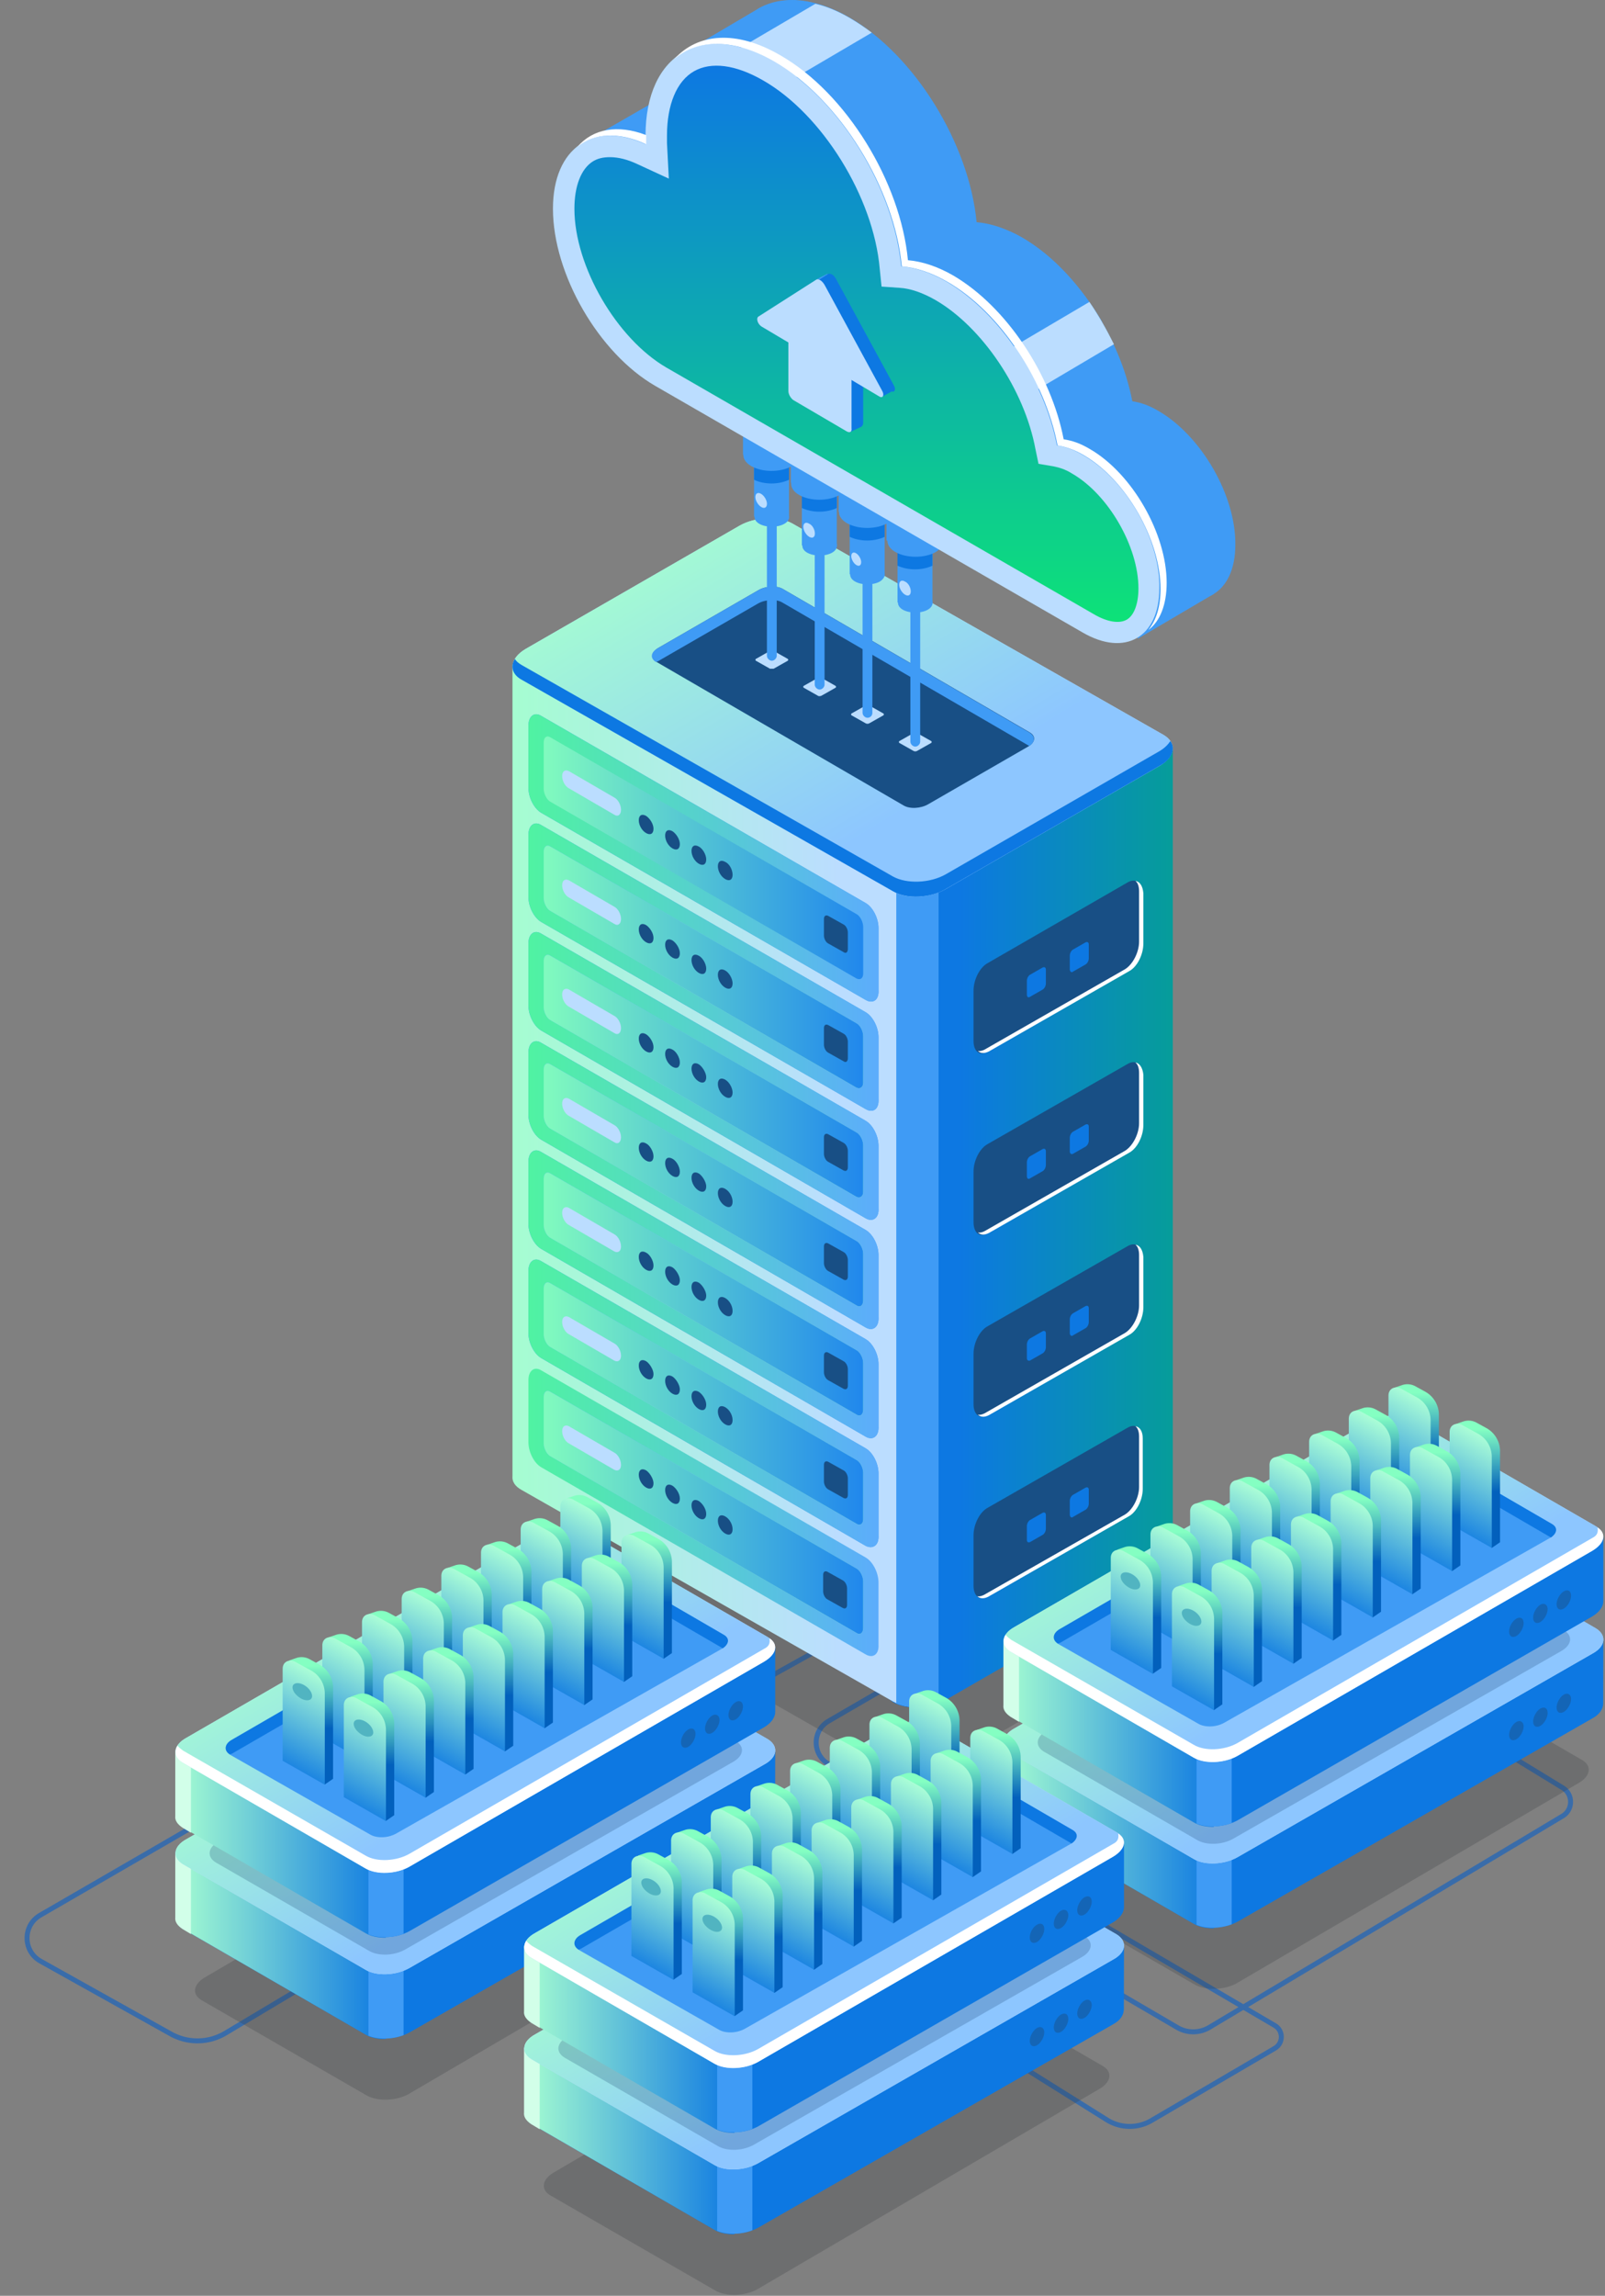 <?xml version="1.0" encoding="UTF-8"?> <svg xmlns="http://www.w3.org/2000/svg" xmlns:xlink="http://www.w3.org/1999/xlink" xmlns:v="https://vecta.io/nano" width="971" height="1388" fill="none"><rect width="100%" height="100%" fill="#808080" stroke="none"/> <style><![CDATA[.B{fill:#3f9bf5}.C{fill:#0d78e2}.D{fill:#bdf}.E{fill:#184f85}.F{fill:#fff}.G{fill:#d2ffe9}.H{fill:#002c58}]]></style> <path d="M589.5 1231.5l80.162 50.15a25.99 25.99 0 0 0 26.919.41l74.621-43.66c5.279-3.09 5.28-10.72.002-13.81L501.197 1066.5c-9.914-5.81-9.889-20.15.046-25.92L609 978m305.5 84l30.884 18.87c6.417 3.93 6.372 13.26-.083 17.12l-213.666 127.75c-5.943 3.55-13.35 3.59-19.33.1l-283.582-165.57c-10.035-5.86-9.885-20.41.269-26.06L530 978m-271 178l-122.636 73.23c-10.125 6.04-22.708 6.23-33.005.48l-78.79-43.99c-10.836-6.05-10.957-21.6-.217-27.82L456 908" stroke="#396caa" stroke-width="3" stroke-linecap="round" stroke-linejoin="round"></path> <path d="M538.158 1069.95L328.592 950.54c-7.789-4.45-6.677-12.237 2.225-17.429l120.547-69.717c8.902-5.192 22.255-5.563 30.044-1.113l209.567 119.41c7.789 4.45 6.676 12.237-2.226 17.429l-120.547 69.72c-8.902 5.19-22.255 5.56-30.044 1.11z" fill="#34383d" fill-opacity=".25"></path> <path d="M709.521 942.011V452.876l-194.36-50.804-35.978-20.767c-8.16-4.821-22.626-4.08-31.899 1.483l-33.382 19.284H310.046l30.786 472.076c-.371 3.338 1.483 6.304 5.563 8.529l193.989 146.483c8.16 4.82 22.625 4.08 31.898-1.49l129.449-74.534c5.193-3.337 7.79-7.416 7.79-11.125z" fill="url(#A)"></path> <path d="M464.347 378.338c-5.935 0-12.24 1.483-17.062 4.45l-33.383 19.284H310.046v490.247c-.371 3.338 1.484 6.305 5.564 8.53l224.774 127.941c4.08 2.22 9.273 3.34 14.837 3.34l2.225-493.219-93.099-160.573z" fill="url(#B)"></path> <path d="M542.239 1029.9c7.047 2.97 17.433 2.97 25.593-.37V532.977h-25.593V1029.9z" class="B"></path> <use xlink:href="#AA" class="D"></use> <use xlink:href="#AA" fill="url(#C)"></use> <path d="M701.732 453.988l-129.449 74.539c-9.644 5.562-23.739 5.933-31.899 1.483L315.61 402.071c-1.855-1.112-3.338-2.225-4.08-3.708-2.967 4.45-1.484 9.642 4.08 12.608L540.384 538.91c8.16 4.821 22.626 4.08 31.899-1.483l129.449-74.538c7.418-4.08 9.643-10.384 6.305-14.834-1.483 2.225-3.338 4.079-6.305 5.933z" class="C"></path> <path d="M546.689 486.993l-149.478-86.776c-3.71-2.225-3.339-5.933 1.112-8.529l60.459-34.859c4.451-2.596 11.128-2.967 14.837-.742l149.478 86.776c3.71 2.225 3.339 5.934-1.112 8.53l-60.459 34.858c-4.451 2.596-11.128 2.967-14.837.742z" class="E"></path> <path d="M465.83 404.296l-8.531-4.821c-.371-.371-.371-.741 0-1.112l8.531-4.821a2.36 2.36 0 0 1 2.225 0l8.531 4.821c.371.371.371.741 0 1.112l-8.531 4.821h-2.225zm28.931 16.316l-8.531-4.82c-.371-.371-.371-.742 0-1.113l8.531-4.821c.742-.371 1.484-.371 2.226 0l8.531 4.821c.371.371.371.742 0 1.113l-8.531 4.82c-.742.371-1.855.371-2.226 0zm28.932 16.688l-8.531-4.821c-.371-.371-.371-.742 0-1.112l8.531-4.821a2.36 2.36 0 0 1 2.225 0l8.531 4.821c.371.37.371.741 0 1.112l-8.531 4.821a2.36 2.36 0 0 1-2.225 0zm28.931 16.688l-8.531-4.821c-.371-.371-.371-.742 0-1.112l8.531-4.821c.742-.371 1.484-.371 2.226 0l8.531 4.821c.371.37.371.741 0 1.112l-8.531 4.821c-.742.371-1.484.371-2.226 0z" class="D"></path> <path d="M396.84 400.217c.371 0 .742-.371 1.113-.371l60.459-34.859c4.451-2.596 11.128-2.966 14.837-.741l149.478 86.776c3.709-2.596 3.709-5.934 0-8.159L473.62 356.087c-3.71-2.225-10.386-1.854-14.837.742l-60.459 34.859c-4.822 2.596-5.193 6.304-1.484 8.529z" class="B"></path> <path d="M597.505 635.699l84.939-48.58c4.822-2.596 8.531-10.013 8.531-16.688v-30.408c0-6.305-3.709-9.271-8.531-6.676l-84.939 48.951c-4.822 2.596-8.531 10.013-8.531 16.688v30.408c0 6.305 3.709 9.271 8.531 6.305z" class="E"></path> <path d="M686.894 532.606c1.484 1.112 2.225 3.337 2.225 6.304v30.409c0 6.304-3.709 13.721-8.531 16.688l-84.939 48.579c-1.484.742-2.967 1.113-4.08.742 1.484 1.483 3.709 1.854 6.676.371l84.94-48.58c4.822-2.596 8.531-10.013 8.531-16.688v-30.408c-.371-4.45-2.226-7.046-4.822-7.417z" class="F"></path> <path d="M623.097 602.694l7.789-4.45c1.113-.742 1.855-2.225 1.855-3.708v-8.159c0-1.483-.742-1.854-1.855-1.483l-7.789 4.45c-1.113.741-1.855 2.225-1.855 3.708v8.159c0 1.483.742 2.225 1.855 1.483zm25.963-15.205l7.789-4.45c1.113-.741 1.855-2.225 1.855-3.708v-8.158c0-1.484-.742-1.855-1.855-1.484l-7.789 4.45c-1.113.742-1.854 2.225-1.854 3.709v8.158c0 1.483 1.112 2.225 1.854 1.483z" class="C"></path> <path d="M597.505 855.606l84.939-48.58c4.822-2.596 8.531-10.013 8.531-16.688v-30.409c0-6.304-3.709-9.27-8.531-6.675l-84.939 48.58c-4.822 2.596-8.531 10.013-8.531 16.688v30.409c0 6.304 3.709 9.271 8.531 6.675z" class="E"></path> <path d="M686.894 752.513c1.484 1.113 2.225 3.338 2.225 6.304v30.409c0 6.304-3.709 13.721-8.531 16.688l-84.939 48.58c-1.484.741-2.967 1.112-4.08.741 1.484 1.484 3.709 1.854 6.676.371l84.94-48.58c4.822-2.595 8.531-10.012 8.531-16.687V759.93c-.371-4.45-2.226-7.046-4.822-7.417z" class="F"></path> <path d="M623.097 822.602l7.789-4.45c1.113-.742 1.855-2.225 1.855-3.709v-8.158c0-1.484-.742-1.854-1.855-1.484l-7.789 4.451c-1.113.741-1.855 2.225-1.855 3.708v8.158c0 1.113.742 1.855 1.855 1.484zm25.963-15.205l7.789-4.45c1.113-.742 1.855-2.225 1.855-3.709v-8.158c0-1.483-.742-1.854-1.855-1.483l-7.789 4.45c-1.113.741-1.854 2.225-1.854 3.708v8.159c0 1.483 1.112 2.225 1.854 1.483z" class="C"></path> <path d="M597.505 965.374l84.939-48.58c4.822-2.596 8.531-10.012 8.531-16.687v-30.409c0-6.304-3.709-9.271-8.531-6.675l-84.939 48.58c-4.822 2.595-8.531 10.012-8.531 16.687v30.409c0 6.304 3.709 9.271 8.531 6.675z" class="E"></path> <path d="M686.895 862.281c1.483 1.113 2.225 3.338 2.225 6.304v30.409c0 6.304-3.709 13.721-8.531 16.688l-85.31 48.58c-1.484.741-2.968 1.112-4.08.741 1.483 1.484 3.709 1.854 6.676.371l84.94-48.58c4.821-2.595 8.531-10.012 8.531-16.687v-30.409c0-4.45-1.855-7.046-4.451-7.417z" class="F"></path> <path d="M623.097 932.369l7.789-4.45c1.113-.741 1.855-2.225 1.855-3.708v-8.158c0-1.484-.742-1.855-1.855-1.484l-7.789 4.45c-1.113.742-1.855 2.225-1.855 3.709v8.158c0 1.484.742 1.854 1.855 1.483zm25.963-15.204l7.789-4.45c1.113-.742 1.855-2.225 1.855-3.709v-8.158c0-1.484-.742-1.854-1.855-1.484l-7.789 4.451c-1.113.741-1.854 2.225-1.854 3.708v8.158c0 1.484 1.112 2.225 1.854 1.484z" class="C"></path> <path d="M597.505 745.467l84.939-48.58c4.822-2.596 8.531-10.012 8.531-16.687v-30.409c0-6.304-3.709-9.271-8.531-6.675l-84.939 48.58c-4.822 2.595-8.531 10.012-8.531 16.687v30.409c0 6.675 3.709 9.642 8.531 6.675z" class="E"></path> <path d="M686.894 642.374c1.484 1.113 2.225 3.338 2.225 6.304v30.409c0 6.304-3.709 13.721-8.531 16.688l-84.939 48.579c-1.484.742-2.967 1.113-4.08.742 1.484 1.483 3.709 1.854 6.676.371l84.94-48.58c4.822-2.596 8.531-10.012 8.531-16.688v-30.408c-.371-4.079-2.226-7.046-4.822-7.417z" class="F"></path> <path d="M623.097 712.463l7.789-4.45c1.113-.742 1.855-2.225 1.855-3.709v-8.158c0-1.483-.742-1.854-1.855-1.483l-7.789 4.45c-1.113.741-1.855 2.225-1.855 3.708v8.158c0 1.484.742 2.225 1.855 1.484zm25.963-14.834l7.789-4.45c1.113-.742 1.855-2.225 1.855-3.708v-8.159c0-1.483-.742-1.854-1.855-1.483l-7.789 4.45c-1.113.742-1.854 2.225-1.854 3.708v8.159c0 1.483 1.112 1.854 1.854 1.483z" class="C"></path> <use xlink:href="#AB" class="B"></use> <use xlink:href="#AB" fill="url(#D)"></use> <path d="M518.13 591.569L333.043 484.768c-2.225-1.112-4.08-4.821-4.08-7.787v-28.184c0-2.967 1.855-4.45 4.08-2.967L518.13 552.631c2.225 1.113 4.08 4.821 4.08 7.788v28.184c0 2.966-1.855 4.079-4.08 2.966z" fill="url(#E)"></path> <path d="M371.619 492.555l-27.448-15.946c-2.226-1.112-4.08-4.45-4.08-7.416s1.854-4.08 4.08-2.967l27.448 15.946c2.225 1.112 4.08 4.45 4.08 7.417s-1.855 4.45-4.08 2.966z" class="D"></path> <path d="M395.357 501.085c0 2.967-1.855 4.079-4.451 2.596s-4.451-4.821-4.451-7.788 1.855-4.079 4.451-2.596c2.226 1.484 4.451 4.821 4.451 7.788zm15.949 9.271c0 2.966-1.854 4.079-4.451 2.595s-4.451-4.82-4.451-7.787 1.855-4.079 4.451-2.596c2.226 1.483 4.451 4.821 4.451 7.788zm15.95 9.271c0 2.967-1.855 4.079-4.451 2.596s-4.451-4.821-4.451-7.788 1.855-4.079 4.451-2.596c2.225 1.113 4.451 4.821 4.451 7.788zm15.949 9.271c0 2.967-1.855 4.079-4.451 2.596s-4.451-4.821-4.451-7.788 1.854-4.079 4.451-2.596c2.596 1.113 4.451 4.821 4.451 7.788zm67.135 46.725l-9.272-5.192c-1.484-.741-2.597-2.966-2.597-4.821v-10.012c0-1.854 1.113-2.596 2.597-1.854l9.272 5.191c1.484.742 2.597 2.967 2.597 4.821v10.013c0 1.854-1.113 2.967-2.597 1.854z" class="E"></path> <use xlink:href="#AC" class="B"></use> <use xlink:href="#AC" fill="url(#F)"></use> <use xlink:href="#AD" fill="url(#G)"></use> <use xlink:href="#AD" fill="url(#H)"></use> <use xlink:href="#AE" class="D"></use> <path d="M395.357 567.094c0 2.967-1.855 4.079-4.451 2.596s-4.451-4.821-4.451-7.788 1.855-4.079 4.451-2.595c2.226 1.483 4.451 4.82 4.451 7.787zm15.949 9.271c0 2.967-1.854 4.079-4.451 2.596s-4.451-4.821-4.451-7.788 1.855-4.079 4.451-2.595c2.226 1.483 4.451 4.82 4.451 7.787zm15.95 9.271c0 2.967-1.855 4.079-4.451 2.596s-4.451-4.821-4.451-7.788 1.855-4.079 4.451-2.595c2.225 1.112 4.451 4.82 4.451 7.787zm15.949 8.9c0 2.967-1.855 4.079-4.451 2.596s-4.451-4.821-4.451-7.788 1.854-4.079 4.451-2.596 4.451 5.192 4.451 7.788zm67.135 47.096l-9.272-5.192c-1.484-.741-2.597-2.967-2.597-4.821v-10.012c0-1.855 1.113-2.596 2.597-1.855l9.272 5.192c1.484.742 2.597 2.967 2.597 4.821v10.013c0 1.854-1.113 2.966-2.597 1.854z" class="E"></path> <use xlink:href="#AF" class="B"></use> <use xlink:href="#AF" fill="url(#I)"></use> <use xlink:href="#AG" fill="url(#J)"></use> <use xlink:href="#AG" fill="url(#K)"></use> <use xlink:href="#AE" y="66.009" class="D"></use> <g class="E"> <path d="M395.357 633.103c0 2.966-1.855 4.079-4.451 2.595s-4.451-4.82-4.451-7.787 1.855-4.079 4.451-2.596c2.226 1.483 4.451 4.821 4.451 7.788zm15.949 9.27c0 2.967-1.854 4.08-4.451 2.596s-4.451-4.821-4.451-7.787 1.855-4.08 4.451-2.596c2.226 1.112 4.451 4.821 4.451 7.787zm15.95 8.901c0 2.967-1.855 4.079-4.451 2.596s-4.451-4.821-4.451-7.788 1.855-4.079 4.451-2.596c2.225 1.484 4.451 5.192 4.451 7.788zm15.949 9.271c0 2.967-1.855 4.08-4.451 2.596s-4.451-4.821-4.451-7.787 1.854-4.08 4.451-2.596 4.451 5.191 4.451 7.787z"></path> <use xlink:href="#AH"></use> </g> <use xlink:href="#AI" class="B"></use> <use xlink:href="#AI" fill="url(#L)"></use> <use xlink:href="#AJ" fill="url(#M)"></use> <use xlink:href="#AJ" fill="url(#N)"></use> <path d="M371.619 690.583l-27.448-15.946c-2.226-1.113-4.08-4.45-4.08-7.417s1.854-4.079 4.08-2.966l27.448 15.945c2.225 1.113 4.08 4.45 4.08 7.417s-1.855 4.45-4.08 2.967z" class="D"></path> <path d="M395.357 699.112c0 2.967-1.855 4.079-4.451 2.596s-4.451-4.821-4.451-7.788 1.855-4.079 4.451-2.595c2.226 1.112 4.451 4.82 4.451 7.787zm15.949 9.271c0 2.967-1.854 4.079-4.451 2.596s-4.451-4.821-4.451-7.788 1.855-4.079 4.451-2.596c2.226 1.113 4.451 4.821 4.451 7.788zm15.95 8.9c0 2.967-1.855 4.079-4.451 2.596s-4.451-4.821-4.451-7.787 1.855-4.08 4.451-2.596c2.225 1.483 4.451 5.191 4.451 7.787zm15.949 9.271c0 2.967-1.855 4.08-4.451 2.596s-4.451-4.821-4.451-7.787 1.854-4.079 4.451-2.596 4.451 4.821 4.451 7.787zm67.135 47.097l-9.272-5.192c-1.484-.742-2.597-2.967-2.597-4.821v-10.013c0-1.854 1.113-2.595 2.597-1.854l9.272 5.192c1.484.742 2.597 2.967 2.597 4.821v10.013c0 1.854-1.113 2.595-2.597 1.854z" class="E"></path> <use xlink:href="#AK" class="B"></use> <use xlink:href="#AK" fill="url(#O)"></use> <use xlink:href="#AL" fill="url(#P)"></use> <use xlink:href="#AL" fill="url(#Q)"></use> <use xlink:href="#AM" class="D"></use> <path d="M395.357 765.121c0 2.967-1.855 4.079-4.451 2.596s-4.451-4.821-4.451-7.788 1.855-4.079 4.451-2.595c2.226 1.112 4.451 4.821 4.451 7.787zm15.949 8.901c0 2.966-1.854 4.079-4.451 2.595s-4.451-4.82-4.451-7.787 1.855-4.079 4.451-2.596c2.226 1.483 4.451 5.192 4.451 7.788zm15.95 9.271c0 2.966-1.855 4.079-4.451 2.596s-4.451-4.821-4.451-7.788 1.855-4.079 4.451-2.596c2.225 1.484 4.451 5.192 4.451 7.788zm15.949 9.271c0 2.966-1.855 4.079-4.451 2.595s-4.451-4.82-4.451-7.787 1.854-4.079 4.451-2.596 4.451 4.821 4.451 7.788zm67.135 47.096l-9.272-5.192c-1.484-.741-2.597-2.966-2.597-4.821v-10.012c0-1.854 1.113-2.596 2.597-1.854l9.272 5.191c1.484.742 2.597 2.967 2.597 4.821v10.013c0 1.854-1.113 2.596-2.597 1.854z" class="E"></path> <use xlink:href="#AN" class="B"></use> <use xlink:href="#AN" fill="url(#R)"></use> <use xlink:href="#AO" fill="url(#S)"></use> <use xlink:href="#AO" fill="url(#T)"></use> <use xlink:href="#AM" y="66.009" class="D"></use> <g class="E"> <path d="M395.357 830.76c0 2.967-1.855 4.079-4.451 2.596s-4.451-4.821-4.451-7.788 1.855-4.079 4.451-2.595c2.226 1.483 4.451 5.191 4.451 7.787zm15.949 9.271c0 2.967-1.854 4.079-4.451 2.596s-4.451-4.821-4.451-7.788 1.855-4.079 4.451-2.596c2.226 1.484 4.451 5.192 4.451 7.788zm15.95 9.271c0 2.967-1.855 4.079-4.451 2.596s-4.451-4.821-4.451-7.788 1.855-4.079 4.451-2.595c2.225 1.483 4.451 4.82 4.451 7.787zm15.949 9.271c0 2.967-1.855 4.079-4.451 2.596s-4.451-4.821-4.451-7.788 1.854-4.079 4.451-2.596 4.451 4.821 4.451 7.788z"></path> <use xlink:href="#AH" y="198.028"></use> </g> <path d="M523.693 1000.23L327.48 887.127c-4.451-2.595-7.79-9.27-7.79-15.204v-37.455c0-5.933 3.71-8.529 7.79-5.933l196.213 113.106c4.451 2.595 7.789 9.271 7.789 15.204V994.3c.371 5.93-3.338 8.53-7.789 5.93z" fill="url(#U)"></path> <use xlink:href="#AP" fill="url(#V)"></use> <use xlink:href="#AP" fill="url(#W)"></use> <path d="M371.619 888.611l-27.448-15.946c-2.226-1.112-4.08-4.45-4.08-7.417s1.854-4.079 4.08-2.966l27.448 15.946c2.225 1.112 4.08 4.45 4.08 7.416s-1.855 4.08-4.08 2.967z" class="D"></path> <path d="M395.357 896.769c0 2.967-1.855 4.08-4.451 2.596s-4.451-4.821-4.451-7.787 1.855-4.08 4.451-2.596c2.226 1.483 4.451 5.192 4.451 7.787zm15.949 9.271c0 2.967-1.854 4.08-4.451 2.596s-4.451-4.821-4.451-7.787 1.855-4.08 4.451-2.596c2.226 1.483 4.451 4.821 4.451 7.787zm15.95 9.271c0 2.967-1.855 4.08-4.451 2.596s-4.451-4.821-4.451-7.787 1.855-4.08 4.451-2.596c2.225 1.483 4.451 4.821 4.451 7.787zm15.949 9.271c0 2.967-1.855 4.079-4.451 2.596s-4.451-4.821-4.451-7.788 1.854-4.079 4.451-2.595 4.451 4.82 4.451 7.787zm66.664 47.582l-9.273-5.192c-1.483-.742-2.596-2.967-2.596-4.821v-10.013c0-1.854 1.113-2.595 2.596-1.854l9.273 5.192c1.484.742 2.597 2.967 2.597 4.821v10.012c0 1.855-1.113 2.596-2.597 1.855z" class="E"></path> <g class="B"> <path d="M466.942 399.475c-1.484 0-2.967-1.483-2.967-2.967V274.503c0-1.484 1.483-2.967 2.967-2.967s2.967 1.483 2.967 2.967v122.005c0 1.484-1.483 2.967-2.967 2.967z"></path> <path d="M477.328 266.716h-21.142v45.613h21.142v-45.613z"></path> <path d="M474.36 316.779c-4.08 2.225-10.756 2.225-14.836 0s-4.08-6.304 0-8.529 10.756-2.225 14.836 0c4.081 2.596 4.081 6.304 0 8.529zm9.644-113.477h-34.495v71.572h34.495v-71.572z"></path> </g> <path d="M456.186 274.504v15.575c6.306 2.966 14.837 2.966 21.142 0v-15.575c-6.305-2.967-14.836-2.967-21.142 0z" class="C"></path> <g class="B"> <path d="M478.812 281.92c-6.677 3.708-17.433 3.708-24.11 0s-6.676-10.013 0-14.092c6.677-3.708 17.433-3.708 24.11 0 6.676 4.079 6.676 10.013 0 14.092zm17.062 134.985c-1.484 0-2.967-1.484-2.967-2.967V291.932c0-1.483 1.483-2.966 2.967-2.966s2.967 1.483 2.967 2.966v122.006c0 1.483-1.483 2.967-2.967 2.967z"></path> <path d="M506.26 284.144h-21.142v45.613h21.142v-45.613z"></path> <path d="M503.293 334.207c-4.08 2.225-10.757 2.225-14.837 0s-4.08-6.304 0-8.529 10.757-2.225 14.837 0 4.08 6.304 0 8.529zm9.643-113.846h-34.495v71.571h34.495v-71.571z"></path> </g> <path d="M485.118 291.561v15.576c6.306 2.966 14.837 2.966 21.142 0v-15.576c-6.305-2.595-14.836-2.595-21.142 0z" class="C"></path> <g class="B"> <path d="M507.744 299.349c-6.677 3.708-17.433 3.708-24.11 0s-6.676-10.013 0-14.092c6.677-3.708 17.433-3.708 24.11 0s6.676 10.013 0 14.092zm17.061 134.614c-1.484 0-2.968-1.483-2.968-2.966V308.991c0-1.483 1.484-2.967 2.968-2.967s2.967 1.484 2.967 2.967v122.006c0 1.854-1.484 2.966-2.967 2.966z"></path> <path d="M535.191 301.574h-21.142v45.614h21.142v-45.614z"></path> <path d="M532.223 351.637c-4.08 2.225-10.756 2.225-14.836 0s-4.08-6.304 0-8.529 10.756-2.225 14.836 0 4.08 5.933 0 8.529zm9.644-113.846h-34.495v71.571h34.495v-71.571z"></path> </g> <path d="M514.049 308.992v15.575c6.305 2.966 14.836 2.966 21.142 0v-15.575c-6.306-2.967-14.837-2.967-21.142 0z" class="C"></path> <g class="B"> <path d="M536.674 316.408c-6.676 3.708-17.433 3.708-24.109 0s-6.676-10.013 0-14.092c6.676-3.708 17.433-3.708 24.109 0 6.677 4.079 6.677 10.383 0 14.092zm17.063 134.984c-1.484 0-2.967-1.483-2.967-2.966V326.42c0-1.483 1.483-2.967 2.967-2.967s2.967 1.484 2.967 2.967v122.006c0 1.483-1.483 2.966-2.967 2.966z"></path> <path d="M564.123 318.634h-21.142v45.613h21.142v-45.613z"></path> <path d="M561.155 368.696c-4.08 2.225-10.756 2.225-14.836 0s-4.08-6.304 0-8.529 10.756-2.225 14.836 0 4.08 6.304 0 8.529zm9.644-113.476h-34.495v71.571h34.495V255.22z"></path> </g> <path d="M542.981 326.421v15.575c6.306 2.967 14.837 2.967 21.142 0v-15.575c-5.935-2.967-14.836-2.967-21.142 0z" class="C"></path> <g class="B"> <path d="M565.977 333.837c-6.676 3.708-17.433 3.708-24.109 0s-6.677-10.013 0-14.092c6.676-3.708 17.433-3.708 24.109 0s6.677 10.013 0 14.092zm122.402 52.289l45.993-27.072-43.768-54.884-11.869 18.913 9.644 63.043zM353.813 85.747l73.441-42.275-2.596 42.276-42.284 12.979-28.561-12.979z"></path> <path d="M700.99 248.545c-5.564-3.338-10.757-5.192-15.95-5.934-7.418-38.938-34.495-80.101-66.764-99.013-9.644-5.563-18.917-8.53-27.448-9.271-4.451-47.097-37.091-100.868-77.15-123.86C492.907-1.4 473.99-2.883 459.895 4.533l-.742.371c-.37.371-.741.371-1.112.742l-43.397 25.588 14.465 11.496c-12.982 5.563-21.142 20.025-21.142 41.534 0 39.68 27.819 87.518 61.943 107.173l231.08 164.652c25.593 14.833 46.364 2.966 46.364-26.701.371-30.038-20.771-66.009-46.364-80.842z"></path> <path d="M410.564 66.834l99.405-58.222C490.681-1.4 473.248-2.142 460.266 4.533l-.741.371c-.371.371-.742.371-1.113.742l-43.397 25.588 14.466 11.496c-8.902 3.708-15.579 11.867-18.917 24.105zm183.603 170.585l72.699-42.646c-12.611-21.509-29.673-40.421-48.59-51.176-2.596-1.483-4.822-2.596-7.418-3.708L518.5 194.031l75.667 43.388z"></path> </g> <g class="D"> <path d="M435.786 36.055l32.27 18.542 59.346-34.859c-4.451-3.338-8.902-6.304-13.353-8.9-7.047-4.079-14.095-7.046-20.771-8.529l-57.492 33.746zm223.29 146.48l-57.863 34.117 20.03 22.622 52.669-31.151c-4.45-8.9-9.272-17.429-14.836-25.588z"></path> <path d="M655.367 275.245c-5.564-3.338-10.756-5.192-15.949-5.933-7.418-38.938-34.495-80.101-66.765-99.014-9.643-5.563-18.916-8.529-27.447-9.271-4.451-47.096-37.092-100.868-77.151-123.86-43.026-24.846-77.521-4.821-77.521 44.871v5.192c-31.156-14.463-56.008 1.854-56.008 38.938 0 39.68 27.819 87.518 61.943 107.172l258.527 149.077c25.593 14.834 46.365 2.967 46.365-26.7.741-29.296-20.03-65.639-45.994-80.472z"></path> </g> <path d="M390.905 87.231v-5.192-.371c-17.433-6.675-32.269-3.708-41.542 7.046 10.014-8.158 24.851-9.271 41.542-1.483zm268.542 184.306c-5.564-3.338-10.756-5.192-15.949-5.934-7.418-38.938-34.495-80.101-66.765-99.013-9.644-5.563-18.916-8.53-27.447-9.271-4.451-47.097-37.092-100.868-77.151-123.86-26.705-15.575-50.073-13.35-64.168 2.225 14.095-12.238 35.979-12.609 60.459 1.483 39.688 22.992 72.7 76.764 77.15 123.86 8.532.742 17.804 3.708 27.448 9.271 32.27 18.542 59.346 60.076 66.765 99.014 4.822.741 10.385 2.596 15.949 5.933 25.593 14.834 46.364 51.176 46.364 80.843 0 10.754-2.596 18.912-7.418 24.846 7.047-5.192 11.127-15.205 11.127-28.555 0-29.667-20.771-66.009-46.364-80.842z" class="F"></path> <path d="M385.342 99.097l19.287 8.9-1.113-21.508v-4.45c0-18.913 5.935-33.005 16.321-38.938s25.222-4.079 41.913 5.563c35.608 20.396 66.764 70.459 70.474 113.847l1.112 10.755 10.757.741c6.676.371 14.095 2.967 21.884 7.417 28.189 16.317 53.782 54.143 60.459 90.114l1.854 8.9 8.902 1.483c3.709.742 7.419 1.854 11.499 4.45 21.884 12.609 40.058 44.13 40.058 69.347 0 9.271-2.596 16.317-7.047 18.913s-11.869 1.483-20.029-3.338L403.145 222.215c-30.044-17.429-55.637-61.188-55.637-96.047 0-13.721 4.08-24.104 11.128-28.554 2.967-1.854 6.305-2.596 10.385-2.596 5.193 0 10.757 1.483 16.321 4.079z" fill="url(#X)"></path> <path d="M514.42 261.154l7.047-3.338-7.047-5.192v8.53z" class="C"></path> <path d="M494.02 168.815l6.677-3.338v3.709l-6.677-.371z" class="B"></path> <g class="C"> <path d="M534.078 239.645l6.677-3.708-13.353-12.609 6.676 16.317zm-14.836 17.799l-32.27-18.912c-1.483-1.113-2.967-3.338-2.967-5.563v-37.455l38.204 22.622v37.454c0 1.854-1.113 2.967-2.967 1.854z"></path> <path d="M500.696 165.848l-34.866 22.25c-1.484 1.113-.371 4.45 1.854 5.934l35.608 21.137 35.608 21.138c2.225 1.483 3.338-.742 1.854-3.337l-34.495-63.414c-1.483-3.337-4.08-4.821-5.563-3.708z"></path> </g> <g class="D"> <path d="M512.194 260.783l-32.27-18.913c-1.483-1.112-2.967-3.337-2.967-5.562v-37.455l38.204 22.621v37.455c.371 2.225-1.113 2.966-2.967 1.854z"></path> <path d="M493.649 169.186l-34.866 22.25c-1.484 1.113-.371 4.451 1.855 5.934l35.607 21.138 35.608 21.137c2.226 1.484 3.338-.741 1.855-3.337l-34.495-63.413c-1.484-2.967-4.08-4.821-5.564-3.709zM464 304.541c0 2.373-1.556 3.164-3.5 1.978s-3.5-3.955-3.5-5.932c0-2.373 1.556-3.164 3.5-1.978s3.5 3.955 3.5 5.932z"></path> <use xlink:href="#AQ"></use> <path d="M521 339.822c0 2.109-1.333 2.812-3 1.757s-3-3.515-3-5.273c0-2.109 1.333-2.812 3-1.758s3 3.516 3 5.274z"></path> <use xlink:href="#AQ" x="58" y="35"></use> </g> <path opacity=".25" d="M222.193 1267.09l-100.035-57.67c-6.132-3.44-5.366-9.55 1.533-13.75l207.744-121.58c7.282-4.2 18.014-4.58 24.147-1.14L456 1131c6.132 3.44 5.366 9.55-1.533 13.75l-207.744 121.57c-7.282 3.82-18.014 4.2-24.53.77zm211 118l-100.035-57.67c-6.132-3.44-5.366-9.55 1.533-13.75l207.744-121.58c7.282-4.2 18.014-4.58 24.147-1.14L667 1249c6.132 3.44 5.366 9.55-1.533 13.75l-207.744 121.57c-7.282 3.82-18.014 4.2-24.53.77zm290-185l-100.035-57.67c-6.132-3.44-5.366-9.55 1.533-13.75l207.744-121.58c7.282-4.2 18.014-4.58 24.147-1.14L957 1064c6.132 3.44 5.366 9.55-1.533 13.75l-207.744 121.57c-7.282 3.82-18.014 4.2-24.53.77z" fill="#34383d"></path> <g class="C"> <path d="M468.916 1096.71l.084-38.21-193.437 61.53-29.379-17.22c-6.754-4.05-18.573-3.38-26.34 1.01l-27.69 15.87h-85.437v39.16c-.337 2.71 1.351 5.07 4.39 7.1l110.426 63.81c6.754 4.05 18.573 3.37 26.34-1.02L462.5 1105.82c4.39-2.36 6.416-5.74 6.416-9.11z"></path> <use xlink:href="#AR"></use> </g> <use xlink:href="#AR" fill="url(#Y)"></use> <use xlink:href="#AS" class="G"></use> <use xlink:href="#AT" class="B"></use> <use xlink:href="#AU" class="D"></use> <use xlink:href="#AU" fill="url(#Z)"></use> <path opacity=".2" d="M223.221 1179.45l-92.527-53.34c-5.741-3.38-5.066-9.12 1.688-12.83l197.803-113.11c6.416-3.715 16.547-4.053 22.287-1.014L445 1052.5c5.741 3.38 5.065 9.12-1.688 12.83l-197.803 113.11c-6.754 4.05-16.547 4.39-22.288 1.01z" class="H"></path> <g class="C"> <path d="M679.916 1214.71l.084-38.21-193.437 61.53-29.379-17.22c-6.754-4.05-18.573-3.38-26.34 1.01l-27.69 15.87h-85.437v39.16c-.337 2.71 1.351 5.07 4.39 7.1l110.426 63.81c6.754 4.05 18.573 3.37 26.34-1.02L673.5 1223.82c4.39-2.36 6.416-5.74 6.416-9.11z"></path> <use xlink:href="#AR" x="211" y="118"></use> </g> <use xlink:href="#AR" x="211" y="118" fill="url(#Y)"></use> <use xlink:href="#AS" x="211" y="118" class="G"></use> <use xlink:href="#AT" x="211" y="118" class="B"></use> <use xlink:href="#AV" class="D"></use> <use xlink:href="#AV" fill="url(#a)"></use> <path opacity=".2" d="M434.221 1297.45l-92.527-53.34c-5.741-3.38-5.066-9.12 1.688-12.83l197.803-113.11c6.416-3.72 16.547-4.05 22.287-1.01L656 1170.5c5.741 3.38 5.065 9.12-1.688 12.83l-197.803 113.11c-6.754 4.05-16.547 4.39-22.288 1.01z" class="H"></path> <g class="C"> <path d="M969.916 1029.71L970 991.5l-193.437 61.53-29.379-17.22c-6.754-4.05-18.573-3.38-26.34 1.01l-27.69 15.87h-85.437v39.16c-.337 2.71 1.351 5.07 4.39 7.1l110.426 63.81c6.754 4.05 18.573 3.37 26.34-1.02L963.5 1038.82c4.39-2.36 6.416-5.74 6.416-9.11z"></path> <use xlink:href="#AR" x="501" y="-67"></use> </g> <use xlink:href="#AR" x="501" y="-67" fill="url(#Y)"></use> <use xlink:href="#AS" x="501" y="-67" class="G"></use> <use xlink:href="#AT" x="501" y="-67" class="B"></use> <use xlink:href="#AW" class="D"></use> <use xlink:href="#AW" fill="url(#b)"></use> <path opacity=".2" d="M724.221 1112.45l-92.527-53.34c-5.741-3.38-5.066-9.12 1.688-12.83l197.803-113.112c6.416-3.713 16.547-4.051 22.287-1.012L946 985.5c5.741 3.376 5.065 9.116-1.688 12.83l-197.803 113.11c-6.754 4.05-16.547 4.39-22.288 1.01z" class="H"></path> <path d="M469 1035v-38.999l-193.437 62.759-29.379-17.22c-6.754-4.06-18.573-3.38-26.34 1.01l-27.69 15.87h-85.437v39.16c-.337 2.7 1.351 5.07 4.39 7.09l110.426 63.81c6.754 4.05 18.573 3.38 26.34-1.01l214.711-123.35c4.39-2.7 6.416-6.08 6.416-9.12z" class="C"></path> <use xlink:href="#AX" fill="url(#c)"></use> <path d="M115.836 1058.75h-9.793v39.17c-.338 2.7 1.35 5.06 4.39 7.09l5.065 3.04v-49.3h.338z" class="G"></path> <use xlink:href="#AT" y="-61.27" class="B"></use> <use xlink:href="#AY" class="D"></use> <use xlink:href="#AY" fill="url(#d)"></use> <path d="M462.5 996.735L247.535 1120.88c-7.767 4.39-19.586 5.06-26.34 1.01l-110.425-63.47c-1.351-1.02-2.702-2.03-3.377-3.04-2.364 3.71-1.351 7.76 3.377 10.47l110.425 63.81c6.754 4.05 18.573 3.37 26.34-1.02L462.5 1004.5c7.5-4.5 8.5-10.499 3-13.999.5 3-.298 4.884-3 6.234z" class="F"></path> <path d="M224.195 1109.29l-84.694-48.2c-3.806-2.11-3.383-6.34 1.268-8.88l194.777-113.287c4.651-2.536 11.417-2.959 15.645-.845l86.678 50.314c3.13 1.879 3.13 5.635-.626 8.139L239.84 1108.45c-5.074 2.96-11.84 2.96-15.645.84z" class="B"></path> <path d="M139.078 1060.67c.423 0 .846-.42 1.269-.42l194.759-112.714c6.261-4.073 11.423-3.367 15.652-1.253l86.485 50.248c3.805-2.536 4.431-6.025.626-8.139l-87.111-50.564c-3.806-2.114-11.001-1.707-15.652 1.252l-194.759 112.71c-4.652 2.54-5.075 6.76-1.269 8.88zM680 1153v-39l-193.437 62.76-29.379-17.22c-6.754-4.06-18.573-3.38-26.34 1.01l-27.69 15.87h-85.437v39.16c-.337 2.7 1.351 5.07 4.39 7.09l110.426 63.81c6.754 4.05 18.573 3.38 26.34-1.01l214.711-123.35c4.39-2.7 6.416-6.08 6.416-9.12z" class="C"></path> <use xlink:href="#AX" x="211" y="118" fill="url(#c)"></use> <path d="M326.836 1176.75h-9.793v39.17c-.338 2.7 1.35 5.06 4.39 7.09l5.065 3.04v-49.3h.338z" class="G"></path> <use xlink:href="#AT" x="211" y="56.73" class="B"></use> <use xlink:href="#AZ" class="D"></use> <use xlink:href="#AZ" fill="url(#e)"></use> <path d="M673.5 1114.74l-214.965 124.14c-7.767 4.39-19.586 5.06-26.34 1.01l-110.425-63.47c-1.351-1.02-2.702-2.03-3.377-3.04-2.364 3.71-1.351 7.76 3.377 10.47l110.425 63.81c6.754 4.05 18.573 3.37 26.34-1.02L673.5 1122.5c7.5-4.5 8.5-10.5 3-14 .5 3-.298 4.88-3 6.24z" class="F"></path> <path d="M435.195 1227.29l-84.694-48.2c-3.806-2.11-3.383-6.34 1.268-8.88l194.777-113.29c4.651-2.53 11.417-2.96 15.645-.84l86.678 50.31c3.13 1.88 3.13 5.64-.626 8.14L450.84 1226.45c-5.074 2.96-11.84 2.96-15.645.84z" class="B"></path> <path d="M350.078 1178.67c.423 0 .846-.42 1.269-.42l194.759-112.71c6.261-4.08 11.423-3.37 15.652-1.26l86.485 50.25c3.805-2.54 4.431-6.02.626-8.14l-87.111-50.56c-3.806-2.12-11.001-1.71-15.652 1.25l-194.759 112.71c-4.652 2.54-5.075 6.76-1.269 8.88zM970 968.002v-39.001l-193.437 62.754-29.379-17.219c-6.754-4.051-18.573-3.376-26.34 1.013l-27.69 15.869h-85.437v39.162c-.337 2.7 1.351 5.07 4.39 7.09l110.426 63.81c6.754 4.05 18.573 3.38 26.34-1.01l214.711-123.352c4.39-2.701 6.416-6.078 6.416-9.116z" class="C"></path> <path d="M734.69 972.173c-5.065 0-10.13 1.35-14.183 3.713l-27.69 15.869h-85.436v39.165c-.338 2.7 1.35 5.06 4.39 7.09l110.425 63.81c3.377 2.03 7.767 2.7 12.157 2.7V972.173h.337z" fill="url(#f)"></path> <path d="M616.836 991.755h-9.793v39.165c-.338 2.7 1.35 5.06 4.39 7.09l5.065 3.04v-49.295h.338z" class="G"></path> <use xlink:href="#AT" x="501" y="-128.27" class="B"></use> <use xlink:href="#Aa" class="D"></use> <use xlink:href="#Aa" fill="url(#g)"></use> <path d="M963.5 929.735L748.535 1053.88c-7.767 4.39-19.586 5.06-26.34 1.01L611.77 991.418c-1.351-1.013-2.702-2.026-3.377-3.039-2.364 3.714-1.351 7.765 3.377 10.466l110.425 63.815c6.754 4.05 18.573 3.37 26.34-1.02L963.5 937.501c7.5-4.5 8.5-10.5 3-14 .5 3-.298 4.884-3 6.234z" class="F"></path> <path d="M725.195 1042.29l-84.694-48.199c-3.806-2.114-3.383-6.341 1.268-8.878l194.777-113.29c4.651-2.536 11.417-2.959 15.645-.845l86.678 50.314c3.13 1.879 3.13 5.635-.626 8.139L740.84 1041.45c-5.074 2.96-11.84 2.96-15.645.84z" class="B"></path> <path d="M640.078 993.668c.423 0 .846-.423 1.269-.423l194.759-112.709c6.261-4.073 11.423-3.367 15.652-1.253l86.485 50.248c3.805-2.536 4.431-6.025.626-8.139l-87.111-50.564c-3.806-2.114-11.001-1.707-15.652 1.252L641.347 984.79c-4.652 2.537-5.075 6.764-1.269 8.878z" class="C"></path> <use xlink:href="#Ab" fill="url(#h)"></use> <use xlink:href="#Ac" fill="url(#i)"></use> <use xlink:href="#Ab" x="-24" y="14" fill="url(#h)"></use> <use xlink:href="#Ac" x="-24" y="14" fill="url(#i)"></use> <use xlink:href="#Ad" fill="url(#j)"></use> <path d="M316.5 1008.88L291 994.375v-55.551c0-4.449 4-5.949 7.406-4.383l9.794 5.377a16 16 0 0 1 8.3 14.026v55.036z" fill="url(#k)"></path> <use xlink:href="#Ae" fill="url(#l)"></use> <use xlink:href="#Af" fill="url(#m)"></use> <use xlink:href="#Ae" x="-24" y="14" fill="url(#l)"></use> <use xlink:href="#Af" x="-24" y="14" fill="url(#m)"></use> <use xlink:href="#Ae" x="-48" y="28" fill="url(#l)"></use> <use xlink:href="#Af" x="-48" y="28" fill="url(#m)"></use> <path d="M225.5 1061.43l-5 3.45-20.5-17.95-1-57.055 4.228-1.446a10 10 0 0 1 8.049.696l5.923 3.252c5.119 2.81 8.3 8.183 8.3 14.023v55.03z" fill="url(#n)"></path> <path d="M220.5 1064.88l-25.5-14.5v-55.556c0-4.449 4-5.949 7.406-4.383l9.794 5.377c5.119 2.811 8.3 8.182 8.3 14.022v55.04z" fill="url(#o)"></path> <use xlink:href="#Ag" fill="url(#p)"></use> <use xlink:href="#Ah" fill="url(#q)"></use> <use xlink:href="#Ag" x="379" y="20" fill="url(#p)"></use> <use xlink:href="#Ah" x="379" y="19.84" fill="url(#q)"></use> <use xlink:href="#Ag" x="355" y="34" fill="url(#p)"></use> <use xlink:href="#Ah" x="355" y="33.84" fill="url(#q)"></use> <use xlink:href="#Ag" x="331" y="48" fill="url(#p)"></use> <use xlink:href="#Ah" x="331" y="47.84" fill="url(#q)"></use> <use xlink:href="#Ag" x="307" y="62" fill="url(#p)"></use> <use xlink:href="#Ah" x="307" y="61.84" fill="url(#q)"></use> <use xlink:href="#Ag" x="283" y="76" fill="url(#p)"></use> <use xlink:href="#Ah" x="283" y="75.84" fill="url(#q)"></use> <use xlink:href="#Ag" x="259" y="90" fill="url(#p)"></use> <use xlink:href="#Ah" x="259" y="89.84" fill="url(#q)"></use> <use xlink:href="#Ag" x="235" y="104" fill="url(#p)"></use> <use xlink:href="#Ah" x="235" y="103.84" fill="url(#q)"></use> <use xlink:href="#Ag" x="211" y="118" fill="url(#p)"></use> <use xlink:href="#Ah" x="211" y="118" fill="url(#q)"></use> <use xlink:href="#Ab" x="501" y="-67" fill="url(#h)"></use> <use xlink:href="#Ac" x="501" y="-67" fill="url(#i)"></use> <use xlink:href="#Ab" x="477" y="-53" fill="url(#h)"></use> <use xlink:href="#Ac" x="477" y="-53" fill="url(#i)"></use> <use xlink:href="#Ab" x="453" y="-39" fill="url(#h)"></use> <use xlink:href="#Ac" x="453" y="-39" fill="url(#i)"></use> <use xlink:href="#Ab" x="429" y="-25" fill="url(#h)"></use> <use xlink:href="#Ac" x="429" y="-25" fill="url(#i)"></use> <use xlink:href="#Ab" x="405" y="-11" fill="url(#h)"></use> <use xlink:href="#Ac" x="405" y="-11" fill="url(#i)"></use> <use xlink:href="#Ab" x="381" y="3" fill="url(#h)"></use> <use xlink:href="#Ac" x="381" y="3" fill="url(#i)"></use> <use xlink:href="#Ab" x="357" y="17" fill="url(#h)"></use> <use xlink:href="#Ac" x="357" y="17" fill="url(#i)"></use> <use xlink:href="#Ad" x="381" y="3" fill="url(#j)"></use> <path d="M697.5 1012.04L672 997.536v-55.551c0-4.449 4-5.949 7.406-4.383l9.794 5.377a16 16 0 0 1 8.3 14.025v55.036z" fill="url(#r)"></path> <path d="M406.5 999.434l-5 3.446-20.5-17.946-1-57.059 4.228-1.446a10 10 0 0 1 8.049.696l5.923 3.252a16 16 0 0 1 8.3 14.025v55.032z" fill="url(#s)"></path> <path d="M401.5 1002.88L376 988.375v-55.551c0-4.449 4-5.949 7.406-4.383l9.794 5.377a16 16 0 0 1 8.3 14.026v55.036z" fill="url(#t)"></path> <use xlink:href="#Ad" x="61" y="8" fill="url(#j)"></use> <use xlink:href="#Af" x="85" y="-6" fill="url(#m)"></use> <use xlink:href="#Ae" x="61" y="8" fill="url(#l)"></use> <use xlink:href="#Af" x="61" y="8" fill="url(#m)"></use> <use xlink:href="#Ae" x="37" y="22" fill="url(#l)"></use> <use xlink:href="#Af" x="37" y="22" fill="url(#m)"></use> <path d="M310.5 1055.43l-5 3.45-20.5-17.95-1-57.055 4.228-1.446a10 10 0 0 1 8.049.696l5.923 3.252a16 16 0 0 1 8.3 14.023v55.03z" fill="url(#u)"></path> <path d="M305.5 1058.88l-25.5-14.5v-55.556c0-4.449 4-5.949 7.406-4.383l9.794 5.377a16 16 0 0 1 8.3 14.022v55.04z" fill="url(#v)"></path> <path d="M286.5 1069.43l-5 3.45-20.5-17.95-1-57.055 4.228-1.446a10 10 0 0 1 8.049.696l5.923 3.255a15.99 15.99 0 0 1 8.3 14.02v55.03z" fill="url(#w)"></path> <path d="M281.5 1072.88l-25.5-14.5v-55.56c0-4.445 4-5.945 7.406-4.379l9.794 5.379a15.99 15.99 0 0 1 8.3 14.02v55.04z" fill="url(#x)"></path> <use xlink:href="#Ag" x="61" y="8" fill="url(#p)"></use> <use xlink:href="#Ah" x="61" y="7.84" fill="url(#q)"></use> <use xlink:href="#Ag" x="37" y="22" fill="url(#p)"></use> <use xlink:href="#Ah" x="37" y="22" fill="url(#q)"></use> <use xlink:href="#Ag" x="416" y="42" fill="url(#p)"></use> <use xlink:href="#Ah" x="416" y="41.84" fill="url(#q)"></use> <use xlink:href="#Ag" x="392" y="56" fill="url(#p)"></use> <use xlink:href="#Ah" x="392" y="55.84" fill="url(#q)"></use> <use xlink:href="#Ag" x="368" y="70" fill="url(#p)"></use> <use xlink:href="#Ah" x="368" y="69.84" fill="url(#q)"></use> <use xlink:href="#Ag" x="344" y="84" fill="url(#p)"></use> <use xlink:href="#Ah" x="344" y="83.84" fill="url(#q)"></use> <use xlink:href="#Ag" x="320" y="98" fill="url(#p)"></use> <use xlink:href="#Ah" x="320" y="97.84" fill="url(#q)"></use> <use xlink:href="#Ag" x="296" y="112" fill="url(#p)"></use> <use xlink:href="#Ah" x="296" y="111.84" fill="url(#q)"></use> <use xlink:href="#Ag" x="272" y="126" fill="url(#p)"></use> <use xlink:href="#Ah" x="272" y="125.84" fill="url(#q)"></use> <use xlink:href="#Ag" x="248" y="140" fill="url(#p)"></use> <use xlink:href="#Ah" x="248" y="140" fill="url(#q)"></use> <use xlink:href="#Ab" x="538" y="-45" fill="url(#h)"></use> <use xlink:href="#Ac" x="538" y="-45" fill="url(#i)"></use> <use xlink:href="#Ab" x="514" y="-31" fill="url(#h)"></use> <use xlink:href="#Ac" x="514" y="-31" fill="url(#i)"></use> <use xlink:href="#Ab" x="490" y="-17" fill="url(#h)"></use> <use xlink:href="#Ac" x="490" y="-17" fill="url(#i)"></use> <use xlink:href="#Ab" x="466" y="-3" fill="url(#h)"></use> <use xlink:href="#Ac" x="466" y="-3" fill="url(#i)"></use> <use xlink:href="#Ab" x="442" y="11" fill="url(#h)"></use> <use xlink:href="#Ac" x="442" y="11" fill="url(#i)"></use> <use xlink:href="#Ad" x="466" y="-3" fill="url(#j)"></use> <path d="M782.5 1005.88L757 991.375v-55.551c0-4.449 4-5.949 7.406-4.383l9.794 5.377a16 16 0 0 1 8.3 14.026v55.036z" fill="url(#y)"></path> <use xlink:href="#Ae" x="466" y="-3" fill="url(#l)"></use> <use xlink:href="#Af" x="466" y="-3" fill="url(#m)"></use> <use xlink:href="#Ae" x="442" y="11" fill="url(#l)"></use> <path d="M734.5 1034.04l-25.5-14.5v-55.555c0-4.449 4-5.949 7.406-4.383l9.794 5.377a16 16 0 0 1 8.3 14.025v55.036z" fill="url(#z)"></path> <g fill="#1465b6"> <use xlink:href="#Ai"></use> <use xlink:href="#Aj"></use> <use xlink:href="#Ak"></use> <use xlink:href="#Ai" x="290" y="-185"></use> <use xlink:href="#Aj" x="290" y="-185"></use> <use xlink:href="#Ak" x="290" y="-185"></use> <use xlink:href="#Al"></use> <use xlink:href="#Ai" x="-196.479" y="-188.88"></use> <use xlink:href="#Am"></use> <use xlink:href="#Al" x="211" y="118"></use> <use xlink:href="#Ai" x="14.521" y="-70.88"></use> <use xlink:href="#Am" x="211" y="118"></use> <path d="M921.78 981.332c0 2.701-2.026 6.415-4.39 7.765s-4.39.338-4.39-2.701 2.026-6.414 4.39-7.765 4.39-.338 4.39 2.701zm14.521-8.44c0 2.701-2.026 6.415-4.39 7.766s-4.39.337-4.39-2.701c0-2.701 2.026-6.415 4.39-7.766s4.39 0 4.39 2.701zm14.183-8.103c0 2.701-2.026 6.415-4.39 7.765s-4.39.338-4.39-2.701c0-2.701 2.026-6.415 4.39-7.765s4.39-.338 4.39 2.701z"></path> </g> <g fill="#51b4c1"> <use xlink:href="#An"></use> <use xlink:href="#An" x="211" y="118"></use> <use xlink:href="#Ao"></use> <use xlink:href="#An" x="-37" y="-22"></use> <use xlink:href="#An" x="174" y="96"></use> <use xlink:href="#Ao" x="-37" y="-22"></use> </g> <defs> <linearGradient id="A" x1="816.342" y1="705.176" x2="310.162" y2="705.176" xlink:href="#Ap"> <stop stop-color="#00bb5e"></stop> <stop offset=".465" stop-color="#0d78e2"></stop> </linearGradient> <linearGradient id="B" x1="556.982" y1="788.33" x2="310.162" y2="788.33" xlink:href="#Ap"> <stop offset=".2" stop-color="#bdf"></stop> <stop offset="1" stop-color="#a5fdd1"></stop> </linearGradient> <linearGradient id="C" x1="708.693" y1="456.809" x2="566.221" y2="222.095" xlink:href="#Ap"> <stop offset=".2" stop-color="#8dc6ff"></stop> <stop offset="1" stop-color="#a5fdd1"></stop> </linearGradient> <linearGradient id="D" x1="531.905" y1="537.833" x2="319.402" y2="537.833" xlink:href="#Ap"> <stop stop-color="#5cacfc"></stop> <stop offset="1" stop-color="#50f3a2"></stop> </linearGradient> <linearGradient id="E" x1="522.666" y1="519.071" x2="328.641" y2="519.071" xlink:href="#Ap"> <stop stop-color="#2087ed"></stop> <stop offset="1" stop-color="#81fbbe"></stop> </linearGradient> <linearGradient id="F" x1="531.905" y1="603.843" x2="319.402" y2="603.843" xlink:href="#Ap"> <stop stop-color="#5cacfc"></stop> <stop offset="1" stop-color="#50f3a2"></stop> </linearGradient> <linearGradient id="G" x1="425.587" y1="511.258" x2="425.587" y2="657.952" xlink:href="#Ap"> <stop stop-color="#5cacfc"></stop> <stop offset="1" stop-color="#a5fdd1"></stop> </linearGradient> <linearGradient id="H" x1="522.666" y1="585.056" x2="328.641" y2="585.056" xlink:href="#Ap"> <stop stop-color="#2087ed"></stop> <stop offset="1" stop-color="#81fbbe"></stop> </linearGradient> <linearGradient id="I" x1="531.905" y1="669.674" x2="319.402" y2="669.674" xlink:href="#Ap"> <stop stop-color="#5cacfc"></stop> <stop offset="1" stop-color="#50f3a2"></stop> </linearGradient> <linearGradient id="J" x1="425.587" y1="577.266" x2="425.587" y2="723.961" xlink:href="#Ap"> <stop stop-color="#5cacfc"></stop> <stop offset="1" stop-color="#a5fdd1"></stop> </linearGradient> <linearGradient id="K" x1="522.666" y1="651.064" x2="328.641" y2="651.064" xlink:href="#Ap"> <stop stop-color="#2087ed"></stop> <stop offset="1" stop-color="#81fbbe"></stop> </linearGradient> <linearGradient id="L" x1="531.905" y1="735.68" x2="319.402" y2="735.68" xlink:href="#Ap"> <stop stop-color="#5cacfc"></stop> <stop offset="1" stop-color="#50f3a2"></stop> </linearGradient> <linearGradient id="M" x1="425.587" y1="642.905" x2="425.587" y2="789.808" xlink:href="#Ap"> <stop stop-color="#5cacfc"></stop> <stop offset="1" stop-color="#a5fdd1"></stop> </linearGradient> <linearGradient id="N" x1="522.666" y1="716.807" x2="328.641" y2="716.807" xlink:href="#Ap"> <stop stop-color="#2087ed"></stop> <stop offset="1" stop-color="#81fbbe"></stop> </linearGradient> <linearGradient id="O" x1="531.905" y1="801.689" x2="319.402" y2="801.689" xlink:href="#Ap"> <stop stop-color="#5cacfc"></stop> <stop offset="1" stop-color="#50f3a2"></stop> </linearGradient> <linearGradient id="P" x1="425.587" y1="708.914" x2="425.587" y2="855.817" xlink:href="#Ap"> <stop stop-color="#5cacfc"></stop> <stop offset="1" stop-color="#a5fdd1"></stop> </linearGradient> <linearGradient id="Q" x1="522.666" y1="782.817" x2="328.641" y2="782.817" xlink:href="#Ap"> <stop stop-color="#2087ed"></stop> <stop offset="1" stop-color="#81fbbe"></stop> </linearGradient> <linearGradient id="R" x1="531.905" y1="867.604" x2="319.402" y2="867.604" xlink:href="#Ap"> <stop stop-color="#5cacfc"></stop> <stop offset="1" stop-color="#50f3a2"></stop> </linearGradient> <linearGradient id="S" x1="425.587" y1="775.294" x2="425.587" y2="921.834" xlink:href="#Ap"> <stop stop-color="#5cacfc"></stop> <stop offset="1" stop-color="#a5fdd1"></stop> </linearGradient> <linearGradient id="T" x1="522.666" y1="849.014" x2="328.641" y2="849.014" xlink:href="#Ap"> <stop stop-color="#2087ed"></stop> <stop offset="1" stop-color="#81fbbe"></stop> </linearGradient> <linearGradient id="U" x1="531.905" y1="933.518" x2="319.402" y2="933.518" xlink:href="#Ap"> <stop stop-color="#5cacfc"></stop> <stop offset="1" stop-color="#50f3a2"></stop> </linearGradient> <linearGradient id="V" x1="425.587" y1="840.933" x2="425.587" y2="987.836" xlink:href="#Ap"> <stop stop-color="#5cacfc"></stop> <stop offset="1" stop-color="#a5fdd1"></stop> </linearGradient> <linearGradient id="W" x1="522.666" y1="914.835" x2="328.641" y2="914.835" xlink:href="#Ap"> <stop stop-color="#2087ed"></stop> <stop offset="1" stop-color="#81fbbe"></stop> </linearGradient> <linearGradient id="X" x1="518.129" y1="39.71" x2="518.129" y2="375.993" xlink:href="#Ap"> <stop stop-color="#0d78e2"></stop> <stop offset="1" stop-color="#0de278"></stop> </linearGradient> <linearGradient id="Y" x1="234.164" y1="1166.89" x2="106.786" y2="1166.89" xlink:href="#Ap"> <stop stop-color="#0d78e2"></stop> <stop offset="1" stop-color="#a5fdd1"></stop> </linearGradient> <linearGradient id="Z" x1="360.4" y1="1138.86" x2="268.67" y2="988.702" xlink:href="#Ap"> <stop offset=".2" stop-color="#8dc6ff"></stop> <stop offset="1" stop-color="#a5fdd1"></stop> </linearGradient> <linearGradient id="a" x1="571.4" y1="1256.86" x2="479.67" y2="1106.7" xlink:href="#Ap"> <stop offset=".2" stop-color="#8dc6ff"></stop> <stop offset="1" stop-color="#a5fdd1"></stop> </linearGradient> <linearGradient id="b" x1="861.4" y1="1071.86" x2="769.67" y2="921.702" xlink:href="#Ap"> <stop offset=".2" stop-color="#8dc6ff"></stop> <stop offset="1" stop-color="#a5fdd1"></stop> </linearGradient> <linearGradient id="c" x1="234.164" y1="1105.62" x2="106.786" y2="1105.62" xlink:href="#Ap"> <stop stop-color="#0d78e2"></stop> <stop offset="1" stop-color="#a5fdd1"></stop> </linearGradient> <linearGradient id="d" x1="360.4" y1="1077.5" x2="268.795" y2="927.409" xlink:href="#Ap"> <stop offset=".2" stop-color="#8dc6ff"></stop> <stop offset="1" stop-color="#a5fdd1"></stop> </linearGradient> <linearGradient id="e" x1="571.4" y1="1195.5" x2="479.795" y2="1045.41" xlink:href="#Ap"> <stop offset=".2" stop-color="#8dc6ff"></stop> <stop offset="1" stop-color="#a5fdd1"></stop> </linearGradient> <linearGradient id="f" x1="735.164" y1="1038.62" x2="607.786" y2="1038.62" xlink:href="#Ap"> <stop stop-color="#0d78e2"></stop> <stop offset="1" stop-color="#a5fdd1"></stop> </linearGradient> <linearGradient id="g" x1="861.4" y1="1010.5" x2="769.795" y2="860.409" xlink:href="#Ap"> <stop offset=".2" stop-color="#8dc6ff"></stop> <stop offset="1" stop-color="#a5fdd1"></stop> </linearGradient> <linearGradient id="h" x1="356.75" y1="902.375" x2="356.75" y2="977.433" xlink:href="#Ap"> <stop offset=".09" stop-color="#84ffc2"></stop> <stop offset=".594" stop-color="#0260bc"></stop> </linearGradient> <linearGradient id="i" x1="388.5" y1="914.875" x2="351.75" y2="980.875" xlink:href="#Ap"> <stop offset=".163" stop-color="#acffd6"></stop> <stop offset="1" stop-color="#0d78e2"></stop> </linearGradient> <linearGradient id="j" x1="308.75" y1="930.375" x2="308.75" y2="1005.43" xlink:href="#Ap"> <stop offset=".09" stop-color="#84ffc2"></stop> <stop offset=".594" stop-color="#0260bc"></stop> </linearGradient> <linearGradient id="k" x1="340.5" y1="942.875" x2="303.75" y2="1008.88" xlink:href="#Ap"> <stop offset=".163" stop-color="#acffd6"></stop> <stop offset="1" stop-color="#0d78e2"></stop> </linearGradient> <linearGradient id="l" x1="284.75" y1="944.375" x2="284.75" y2="1019.43" xlink:href="#Ap"> <stop offset=".09" stop-color="#84ffc2"></stop> <stop offset=".594" stop-color="#0260bc"></stop> </linearGradient> <linearGradient id="m" x1="316.5" y1="956.875" x2="279.75" y2="1022.88" xlink:href="#Ap"> <stop offset=".163" stop-color="#acffd6"></stop> <stop offset="1" stop-color="#0d78e2"></stop> </linearGradient> <linearGradient id="n" x1="212.75" y1="986.375" x2="212.75" y2="1061.43" xlink:href="#Ap"> <stop offset=".09" stop-color="#84ffc2"></stop> <stop offset=".594" stop-color="#0260bc"></stop> </linearGradient> <linearGradient id="o" x1="244.5" y1="998.875" x2="207.75" y2="1064.88" xlink:href="#Ap"> <stop offset=".163" stop-color="#acffd6"></stop> <stop offset="1" stop-color="#0d78e2"></stop> </linearGradient> <linearGradient id="p" x1="188.75" y1="1000.38" x2="188.75" y2="1075.43" xlink:href="#Ap"> <stop offset=".09" stop-color="#84ffc2"></stop> <stop offset=".594" stop-color="#0260bc"></stop> </linearGradient> <linearGradient id="q" x1="220.5" y1="1013.04" x2="183.75" y2="1079.04" xlink:href="#Ap"> <stop offset=".163" stop-color="#acffd6"></stop> <stop offset="1" stop-color="#0d78e2"></stop> </linearGradient> <linearGradient id="r" x1="721.5" y1="946.036" x2="684.75" y2="1012.04" xlink:href="#Ap"> <stop offset=".163" stop-color="#acffd6"></stop> <stop offset="1" stop-color="#0d78e2"></stop> </linearGradient> <linearGradient id="s" x1="393.75" y1="924.375" x2="393.75" y2="999.433" xlink:href="#Ap"> <stop offset=".09" stop-color="#84ffc2"></stop> <stop offset=".594" stop-color="#0260bc"></stop> </linearGradient> <linearGradient id="t" x1="425.5" y1="936.875" x2="388.75" y2="1002.88" xlink:href="#Ap"> <stop offset=".163" stop-color="#acffd6"></stop> <stop offset="1" stop-color="#0d78e2"></stop> </linearGradient> <linearGradient id="u" x1="297.75" y1="980.375" x2="297.75" y2="1055.43" xlink:href="#Ap"> <stop offset=".09" stop-color="#84ffc2"></stop> <stop offset=".594" stop-color="#0260bc"></stop> </linearGradient> <linearGradient id="v" x1="329.5" y1="992.875" x2="292.75" y2="1058.88" xlink:href="#Ap"> <stop offset=".163" stop-color="#acffd6"></stop> <stop offset="1" stop-color="#0d78e2"></stop> </linearGradient> <linearGradient id="w" x1="273.75" y1="994.375" x2="273.75" y2="1069.43" xlink:href="#Ap"> <stop offset=".09" stop-color="#84ffc2"></stop> <stop offset=".594" stop-color="#0260bc"></stop> </linearGradient> <linearGradient id="x" x1="305.5" y1="1006.88" x2="268.75" y2="1072.88" xlink:href="#Ap"> <stop offset=".163" stop-color="#acffd6"></stop> <stop offset="1" stop-color="#0d78e2"></stop> </linearGradient> <linearGradient id="y" x1="806.5" y1="939.875" x2="769.75" y2="1005.88" xlink:href="#Ap"> <stop offset=".163" stop-color="#acffd6"></stop> <stop offset="1" stop-color="#0d78e2"></stop> </linearGradient> <linearGradient id="z" x1="758.5" y1="968.036" x2="721.75" y2="1034.04" xlink:href="#Ap"> <stop offset=".163" stop-color="#acffd6"></stop> <stop offset="1" stop-color="#0d78e2"></stop> </linearGradient> <path id="AA" d="M540.384 538.91L315.61 410.971c-8.16-4.82-7.047-12.979 2.225-18.541l129.449-74.539c9.644-5.562 23.739-5.933 31.899-1.483l224.774 127.939c8.16 4.821 7.047 12.979-2.225 18.542l-129.449 74.538c-9.644 5.563-23.739 6.304-31.899 1.483z"></path> <path id="AB" d="M523.693 604.548L327.48 491.443c-4.451-2.596-7.79-9.271-7.79-15.204v-37.455c0-5.933 3.71-8.529 7.79-5.934l196.213 113.106c4.451 2.596 7.789 9.271 7.789 15.204v37.455c.371 5.933-3.338 8.529-7.789 5.933z"></path> <path id="AC" d="M523.693 670.558L327.48 557.452c-4.451-2.596-7.79-9.271-7.79-15.204v-37.455c0-5.933 3.71-8.529 7.79-5.933l196.213 113.105c4.451 2.596 7.789 9.271 7.789 15.205v37.454c.371 5.934-3.338 8.53-7.789 5.934z"></path> <path id="AD" d="M518.13 657.579L333.043 550.777c-2.225-1.112-4.08-4.82-4.08-7.787v-28.184c0-2.966 1.855-4.45 4.08-2.967L518.13 618.641c2.225 1.112 4.08 4.821 4.08 7.787v28.184c0 2.596-1.855 4.079-4.08 2.967z"></path> <path id="AE" d="M371.619 558.565l-27.448-15.946c-2.226-1.113-4.08-4.45-4.08-7.417s1.854-4.079 4.08-2.967l27.448 15.946c2.225 1.113 4.08 4.45 4.08 7.417s-1.855 4.45-4.08 2.967z"></path> <path id="AF" d="M523.693 736.567L327.48 623.09c-4.451-2.596-7.79-9.271-7.79-15.204v-37.455c0-5.933 3.71-8.529 7.79-5.933l196.213 113.105c4.451 2.596 7.789 9.271 7.789 15.205v37.825c.371 5.563-3.338 8.529-7.789 5.934z"></path> <path id="AG" d="M518.13 723.587L333.043 616.786c-2.225-1.113-4.08-4.821-4.08-7.788v-28.183c0-2.967 1.855-4.451 4.08-2.967L518.13 684.649c2.225 1.113 4.08 4.821 4.08 7.788v28.183c0 2.596-1.855 4.08-4.08 2.967z"></path> <path id="AH" d="M510.34 707.641l-9.272-5.191c-1.484-.742-2.597-2.967-2.597-4.821v-10.013c0-1.854 1.113-2.596 2.597-1.854l9.272 5.192c1.484.741 2.597 2.966 2.597 4.821v10.012c0 1.854-1.113 2.596-2.597 1.854z"></path> <path id="AI" d="M523.693 802.576L327.48 689.1c-4.451-2.596-7.79-9.271-7.79-15.205v-37.454c0-5.933 3.71-8.529 7.79-5.934l196.213 113.106c4.451 2.596 7.789 9.271 7.789 15.204v37.455c.371 5.933-3.338 8.9-7.789 6.304z"></path> <path id="AJ" d="M518.13 789.226L333.043 682.425c-2.225-1.113-4.08-4.821-4.08-7.788v-28.184c0-2.966 1.855-4.45 4.08-2.966L518.13 750.288c2.225 1.113 4.08 4.821 4.08 7.788v28.183c0 2.967-1.855 4.45-4.08 2.967z"></path> <path id="AK" d="M523.693 868.585L327.48 755.109c-4.451-2.596-7.79-9.271-7.79-15.205V702.45c0-5.934 3.71-8.53 7.79-5.934l196.213 113.106c4.451 2.596 7.789 9.271 7.789 15.204v37.455c.371 5.933-3.338 8.9-7.789 6.304z"></path> <path id="AL" d="M518.13 855.235L333.043 748.434c-2.225-1.113-4.08-4.821-4.08-7.788v-28.183c0-2.967 1.855-4.45 4.08-2.967L518.13 816.297c2.225 1.113 4.08 4.821 4.08 7.788v28.183c0 2.967-1.855 4.451-4.08 2.967z"></path> <path id="AM" d="M371.619 756.593l-27.448-15.946c-2.226-1.113-4.08-4.45-4.08-7.417s1.854-4.079 4.08-2.967l27.448 15.946c2.225 1.113 4.08 4.45 4.08 7.417s-1.855 4.079-4.08 2.967z"></path> <path id="AN" d="M523.693 934.595L327.48 821.118c-4.451-2.596-7.79-9.271-7.79-15.204v-37.455c0-5.933 3.71-8.529 7.79-5.933l196.213 113.105c4.451 2.596 7.789 9.271 7.789 15.205v37.454c.371 5.934-3.338 8.53-7.789 6.305z"></path> <path id="AO" d="M518.13 921.244L333.043 814.443c-2.225-1.112-4.08-4.821-4.08-7.788v-27.812c0-2.967 1.855-4.45 4.08-2.967L518.13 882.677c2.225 1.113 4.08 4.821 4.08 7.788v28.183c0 2.596-1.855 4.08-4.08 2.596z"></path> <path id="AP" d="M518.13 987.254L333.043 880.453c-2.225-1.113-4.08-4.821-4.08-7.788v-28.184c0-2.966 1.855-4.45 4.08-2.966L518.13 948.316c2.225 1.112 4.08 4.821 4.08 7.787v28.184c0 2.967-1.855 4.45-4.08 2.967z"></path> <path id="AQ" d="M493 322.541c0 2.373-1.556 3.164-3.5 1.978s-3.5-3.955-3.5-5.932c0-2.373 1.556-3.164 3.5-1.978 1.944.791 3.5 3.559 3.5 5.932z"></path> <path id="AR" d="M233.69 1100.45c-5.065 0-10.13 1.35-14.183 3.71l-27.69 15.87h-85.436v39.16c-.338 2.7 1.35 5.07 4.39 7.09l110.425 63.81c3.377 2.03 7.767 2.7 12.157 2.7v-132.34h.337z"></path> <path id="AS" d="M115.836 1120.03h-9.793v39.16c-.338 2.7 1.35 5.07 4.39 7.09l5.065 3.04v-49.29h.338z"></path> <path id="AT" d="M222.884 1230.77c5.741 2.36 14.183 2.36 21.274-.34v-44.57h-21.274v44.91z"></path> <path id="AU" d="M221.195 1190.93l-110.425-63.81c-6.754-4.05-6.079-10.81 2.026-15.19l214.939-123.228c7.767-4.389 19.586-5.064 26.34-1.013L464.5 1051.5c6.5 4 6.078 10.8-2.026 15.19l-214.939 123.23c-7.767 4.38-19.586 5.06-26.34 1.01z"></path> <path id="AV" d="M432.195 1308.93l-110.425-63.81c-6.754-4.05-6.079-10.81 2.026-15.19l214.939-123.23c7.767-4.39 19.586-5.06 26.34-1.01L675.5 1169.5c6.5 4 6.078 10.8-2.026 15.19l-214.939 123.23c-7.767 4.38-19.586 5.06-26.34 1.01z"></path> <path id="AW" d="M722.195 1123.93l-110.425-63.81c-6.754-4.05-6.079-10.81 2.026-15.19l214.939-123.228c7.767-4.389 19.586-5.064 26.34-1.013L965.5 984.5c6.5 4 6.078 10.804-2.026 15.193L748.535 1122.92c-7.767 4.38-19.586 5.06-26.34 1.01z"></path> <path id="AX" d="M233.69 1039.17c-5.065 0-10.13 1.35-14.183 3.72l-27.69 15.86h-85.436v39.17c-.338 2.7 1.35 5.06 4.39 7.09l110.425 63.81c3.377 2.03 7.767 2.7 12.157 2.7v-132.35h.337z"></path> <path id="AY" d="M221.195 1129.66l-110.425-63.81c-6.754-4.06-6.079-10.81 2.026-15.2l214.439-123.947c7.767-4.389 19.586-5.064 26.34-1.013L464 989.501c7 4 6.5 10-2.026 15.189l-214.439 123.95c-7.767 4.39-19.586 4.73-26.34 1.02z"></path> <path id="AZ" d="M432.195 1247.66l-110.425-63.81c-6.754-4.06-6.079-10.81 2.026-15.2l214.439-123.95c7.767-4.39 19.586-5.06 26.34-1.01L675 1107.5c7 4 6.5 10-2.026 15.19l-214.439 123.95c-7.767 4.39-19.586 4.73-26.34 1.02z"></path> <path id="Aa" d="M722.195 1062.66L611.77 998.845c-6.754-4.051-6.079-10.804 2.026-15.193l214.439-123.949c7.767-4.389 19.586-5.064 26.34-1.013L965 922.501c7 4 6.5 10-2.026 15.193L748.535 1061.64c-7.767 4.39-19.586 4.73-26.34 1.02z"></path> <path id="Ab" d="M369.5 977.434l-5 3.441-20.5-17.941-1-57.059 4.228-1.446a10 10 0 0 1 8.049.696l5.923 3.252a16 16 0 0 1 8.3 14.025v55.032z"></path> <path id="Ac" d="M364.5 980.875l-25.5-14.5v-55.551c0-4.449 4-5.949 7.406-4.383l9.794 5.377a16 16 0 0 1 8.3 14.026v55.031z"></path> <path id="Ad" d="M321.5 1005.43l-5 3.45-20.5-17.946-1-57.059 4.228-1.446a10 10 0 0 1 8.049.696l5.923 3.252a16 16 0 0 1 8.3 14.025v55.028z"></path> <path id="Ae" d="M297.5 1019.43l-5 3.45-20.5-17.95-1-57.055 4.228-1.446a10 10 0 0 1 8.049.696l5.923 3.252a16 16 0 0 1 8.3 14.025v55.028z"></path> <path id="Af" d="M292.5 1022.88l-25.5-14.5v-55.556c0-4.449 4-5.949 7.406-4.383l9.794 5.377a16 16 0 0 1 8.3 14.026v55.036z"></path> <path id="Ag" d="M201.5 1075.43l-5 3.45-20.5-17.95-1-57.05 4.228-1.45c2.662-.91 5.583-.66 8.049.7l5.923 3.25a15.99 15.99 0 0 1 8.3 14.02v55.03z"></path> <path id="Ah" d="M196.5 1079.04l-25.5-14.5v-55.56c0-4.44 4-5.94 7.406-4.38l9.794 5.38a15.99 15.99 0 0 1 8.3 14.02v55.04z"></path> <path id="Ai" d="M631.78 1228.77c0 2.7-2.026 6.42-4.39 7.77s-4.39.34-4.39-2.7c0-2.7 2.026-6.42 4.39-7.77s4.39 0 4.39 2.7z"></path> <path id="Aj" d="M646.301 1220.67c0 2.7-2.026 6.42-4.39 7.77s-4.39.33-4.39-2.7c0-2.71 2.026-6.42 4.39-7.77s4.39-.34 4.39 2.7z"></path> <path id="Ak" d="M660.484 1212.23c0 2.7-2.026 6.42-4.39 7.77s-4.39.33-4.39-2.7c0-2.71 2.026-6.42 4.39-7.77s4.39 0 4.39 2.7z"></path> <path id="Al" d="M420.78 1048.33c0 2.7-2.026 6.42-4.39 7.77s-4.39.33-4.39-2.7c0-3.04 2.026-6.42 4.39-7.77s4.39-.34 4.39 2.7z"></path> <path id="Am" d="M449.484 1031.79c0 2.7-2.026 6.41-4.39 7.76s-4.39.34-4.39-2.7c0-2.7 2.026-6.41 4.39-7.76s4.39-.34 4.39 2.7z"></path> <path id="An" d="M214.465 1044.25c1.203 2.66 4.842 5.43 7.76 5.72s4.451-1.61 3.098-4.61-4.843-5.43-7.76-5.72-4.452 1.61-3.098 4.61z"></path> <path id="Ao" d="M715.465 977.246c1.203 2.666 4.842 5.437 7.76 5.725s4.451-1.607 3.098-4.607-4.843-5.437-7.76-5.725-4.452 1.607-3.098 4.607z"></path> <linearGradient id="Ap" gradientUnits="userSpaceOnUse"></linearGradient> </defs> </svg> 